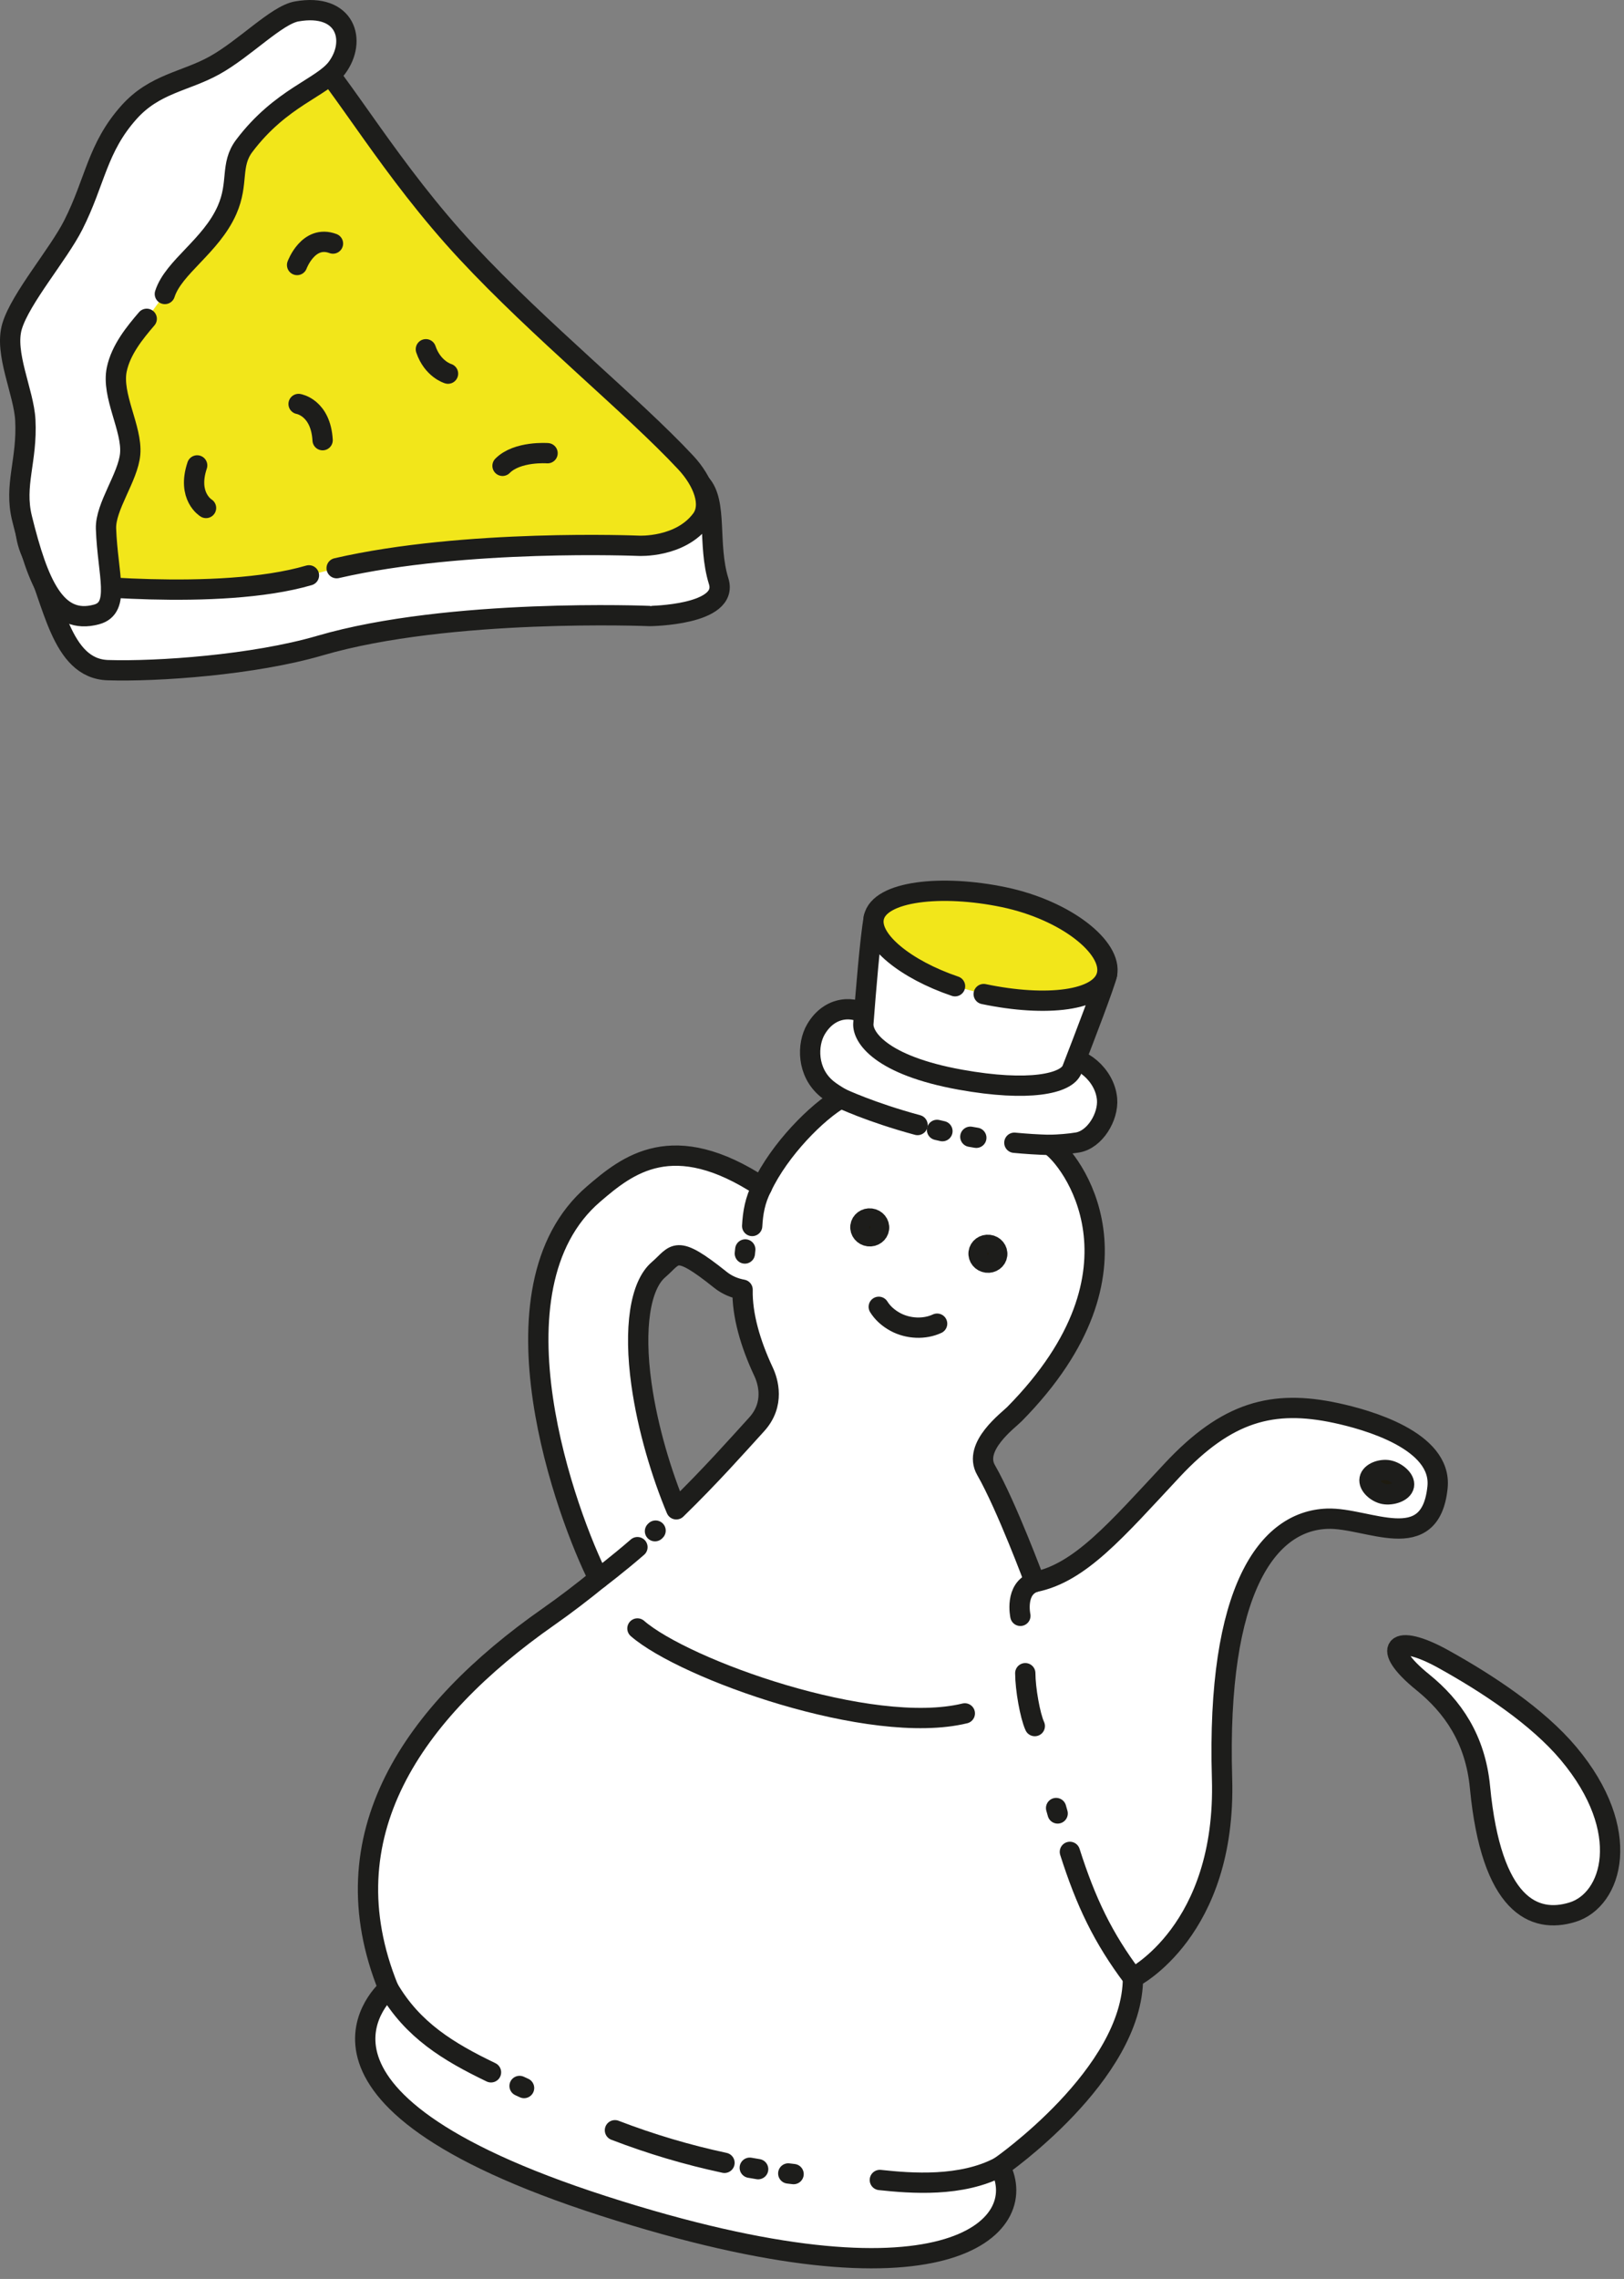 <?xml version="1.0" encoding="UTF-8" standalone="no"?>
<!DOCTYPE svg PUBLIC "-//W3C//DTD SVG 1.1//EN" "http://www.w3.org/Graphics/SVG/1.1/DTD/svg11.dtd">
<svg width="100%" height="100%" viewBox="0 0 144 202" version="1.1" xmlns="http://www.w3.org/2000/svg" xmlns:xlink="http://www.w3.org/1999/xlink" xml:space="preserve" xmlns:serif="http://www.serif.com/" style="fill-rule:evenodd;clip-rule:evenodd;stroke-linecap:round;stroke-linejoin:round;stroke-miterlimit:10;">
    <rect x="0" y="0" width="144" height="202" fill="#808080" stroke="none"/>
    <g id="ofrecemos" transform="matrix(1,0,0,1,-2.30395e-05,-0)">
        <g transform="matrix(1,0,0,1,27.878,59.538)">
            <path d="M0,-49.6C3.642,-45.654 7.734,-38.23 14.517,-30.944C20.959,-24.025 29.556,-21.69 34.239,-16.67C35.786,-15.012 34.823,-11.307 35.846,-8.019C36.785,-5.006 29.75,-4.936 29.75,-4.935C29.75,-4.935 11.983,-5.674 0.502,-2.317C-5.396,-0.592 -13.916,0 -18.309,-0.137C-22.53,-0.268 -23.121,-6.354 -25.08,-10.526C-27.977,-16.697 -19.281,-28.571 -17.53,-32.163C-15.386,-36.552 0,-49.6 0,-49.6Z" style="fill:white;fill-rule:nonzero;stroke:rgb(29,29,27);stroke-width:1.8px;"/>
        </g>
        <g transform="matrix(1,0,0,1,27.393,6.065)">
            <path d="M0,44.933C-8.042,47.285 -22.109,45.634 -22.109,45.634C-22.109,45.634 -20.174,19.477 -18.031,15.087C-15.888,10.696 -0.502,-2.352 -0.502,-2.352C3.14,1.595 7.232,9.019 14.015,16.304C20.457,23.223 28.726,29.91 33.408,34.931C34.955,36.59 35.756,38.685 34.801,39.973C32.92,42.507 29.249,42.312 29.249,42.312C29.249,42.312 13.849,41.672 2.458,44.296" style="fill:rgb(242,230,26);fill-rule:nonzero;stroke:rgb(29,29,27);stroke-width:1.8px;"/>
        </g>
        <g transform="matrix(-0.963,0.27,0.27,0.963,44.757,41.607)">
            <path d="M-4.041,-0.359C-4.041,-0.359 -1.515,-1.28 0.105,-0.359" style="fill:none;fill-rule:nonzero;stroke:rgb(29,29,27);stroke-width:1.8px;"/>
        </g>
        <g transform="matrix(-0.672,-0.74,-0.74,0.672,38.885,30.584)">
            <path d="M-2.443,1.082C-2.443,1.082 -1.23,1.828 0.479,1.082" style="fill:none;fill-rule:nonzero;stroke:rgb(29,29,27);stroke-width:1.8px;"/>
        </g>
        <g transform="matrix(-0.553,-0.833,-0.833,0.553,28.289,35.637)">
            <path d="M-2.992,1.605C-0.488,0.142 0.861,1.605 0.861,1.605" style="fill:none;fill-rule:nonzero;stroke:rgb(29,29,27);stroke-width:1.8px;"/>
        </g>
        <g transform="matrix(0.204,0.979,0.979,-0.204,19.276,42.819)">
            <path d="M-1.899,-1.436C0.606,-2.898 1.954,-1.436 1.954,-1.436" style="fill:none;fill-rule:nonzero;stroke:rgb(29,29,27);stroke-width:1.8px;"/>
        </g>
        <g transform="matrix(-0.858,0.513,0.513,0.858,26.848,23.414)">
            <path d="M-3.235,-0.194C-1.777,-2.015 0.472,-0.194 0.472,-0.194" style="fill:none;fill-rule:nonzero;stroke:rgb(29,29,27);stroke-width:1.8px;"/>
        </g>
        <g transform="matrix(1,0,0,1,14.618,29.64)">
            <path d="M0,-3.582C0.764,-5.968 4.101,-7.822 5.512,-11.023C6.58,-13.444 5.764,-15.022 7.042,-16.714C10.299,-21.029 13.95,-21.87 15.262,-23.638C17.038,-26.035 16.047,-29.396 11.693,-28.628C9.905,-28.314 7.083,-25.328 4.392,-23.839C1.798,-22.404 -0.904,-22.231 -3.172,-19.697C-6.011,-16.526 -6.16,-13.574 -8.119,-9.7C-9.432,-7.103 -12.781,-3.227 -13.541,-0.737C-14.274,1.66 -12.5,5.116 -12.372,7.6C-12.187,11.181 -13.396,13.352 -12.664,16.309C-11.239,22.078 -9.686,25.814 -6.052,24.821C-3.89,24.232 -5.073,21.31 -5.218,17.224C-5.288,15.263 -3.255,12.654 -3.075,10.597C-2.879,8.349 -4.754,5.42 -4.263,3.101C-3.896,1.355 -2.663,-0.153 -1.609,-1.381" style="fill:white;fill-rule:nonzero;stroke:rgb(29,29,27);stroke-width:1.8px;"/>
        </g>
        <g transform="matrix(1,0,0,1,59.966,160.63)">
            <path d="M0,-26.849C-1.264,-29.863 -2.53,-33.954 -3.09,-37.962C-3.781,-42.898 -3.213,-46.685 -1.573,-48.092C-0.021,-49.423 -0.164,-50.452 3.913,-47.191C4.504,-46.718 5.183,-46.443 5.879,-46.316C5.828,-44.075 6.575,-41.519 7.737,-39.044C8.125,-38.22 8.773,-36.183 7.119,-34.368C5.425,-32.509 3.002,-29.77 0,-26.849M58.498,-35.386C52.884,-36.591 48.826,-35.511 43.973,-30.318C38.993,-24.985 35.805,-21.212 31.789,-20.408C31.789,-20.408 29.28,-27.172 27.465,-30.334C26.272,-32.412 29.456,-34.75 29.978,-35.28C42.634,-48.11 34.928,-58.027 33.118,-59.147C33.984,-59.176 34.819,-59.236 35.569,-59.362C37.121,-59.62 38.331,-61.642 38.197,-63.208C38.009,-65.396 35.811,-67.093 34.259,-66.833C29.592,-66.055 20.27,-68.072 17.06,-70.552C15.815,-71.513 13.634,-71.521 12.384,-69.396C11.586,-68.039 11.572,-65.583 13.36,-64.113C13.717,-63.82 14.147,-63.557 14.594,-63.289C12.493,-62.103 9.155,-58.734 7.593,-55.429C-0.319,-60.636 -4.334,-57.367 -7.328,-54.8C-17.158,-46.368 -9.638,-26.115 -6.889,-20.7C-8.321,-19.536 -9.802,-18.397 -11.33,-17.328C-23.381,-8.892 -31.014,2.089 -25.524,15.614C-25.524,15.614 -36.821,25.122 -6.466,34.896C23.889,44.672 31.522,36.771 28.709,31.415C28.709,31.415 40.493,23.247 40.493,14.676C40.493,14.676 48.794,10.525 48.392,-3C47.893,-19.807 52.46,-25.821 57.708,-26.016C61.322,-26.15 66.877,-22.656 67.5,-28.806C67.922,-32.965 61.169,-34.814 58.498,-35.386" style="fill:white;fill-rule:nonzero;"/>
        </g>
        <g transform="matrix(1,0,0,1,59.966,160.63)">
            <path d="M0,-26.849C-1.264,-29.863 -2.53,-33.954 -3.09,-37.962C-3.781,-42.898 -3.213,-46.685 -1.573,-48.092C-0.021,-49.423 -0.164,-50.452 3.913,-47.191C4.504,-46.718 5.183,-46.443 5.879,-46.316C5.828,-44.075 6.575,-41.519 7.737,-39.044C8.125,-38.22 8.773,-36.183 7.119,-34.368C5.425,-32.509 3.002,-29.77 0,-26.849ZM58.498,-35.386C52.884,-36.591 48.826,-35.511 43.973,-30.318C38.993,-24.985 35.805,-21.212 31.789,-20.408C31.789,-20.408 29.28,-27.172 27.465,-30.334C26.272,-32.412 29.456,-34.75 29.978,-35.28C42.634,-48.11 34.928,-58.027 33.118,-59.147C33.984,-59.176 34.819,-59.236 35.569,-59.362C37.121,-59.62 38.331,-61.642 38.197,-63.208C38.009,-65.396 35.811,-67.093 34.259,-66.833C29.592,-66.055 20.27,-68.072 17.06,-70.552C15.815,-71.513 13.634,-71.521 12.384,-69.396C11.586,-68.039 11.572,-65.583 13.36,-64.113C13.717,-63.82 14.147,-63.557 14.594,-63.289C12.493,-62.103 9.155,-58.734 7.593,-55.429C-0.319,-60.636 -4.334,-57.367 -7.328,-54.8C-17.158,-46.368 -9.638,-26.115 -6.889,-20.7C-8.321,-19.536 -9.802,-18.397 -11.33,-17.328C-23.381,-8.892 -31.014,2.089 -25.524,15.614C-25.524,15.614 -36.821,25.122 -6.466,34.896C23.889,44.672 31.522,36.771 28.709,31.415C28.709,31.415 40.493,23.247 40.493,14.676C40.493,14.676 48.794,10.525 48.392,-3C47.893,-19.807 52.46,-25.821 57.708,-26.016C61.322,-26.15 66.877,-22.656 67.5,-28.806C67.922,-32.965 61.169,-34.814 58.498,-35.386Z" style="fill:none;fill-rule:nonzero;stroke:rgb(29,29,27);stroke-width:1.8px;"/>
        </g>
        <g transform="matrix(0.968,0.251,0.251,-0.968,58.183,140.857)">
            <path d="M-0.733,-3.791C4.2,-6.248 21.687,-7.848 29.255,-3.791" style="fill:none;fill-rule:nonzero;stroke:rgb(29,29,27);stroke-width:1.8px;"/>
        </g>
        <g transform="matrix(-0.177,-0.984,-0.984,0.177,93.564,149.82)">
            <path d="M-2.804,2.343C-1.82,2.595 0.594,2.584 1.959,2.343" style="fill:none;fill-rule:nonzero;stroke:rgb(29,29,27);stroke-width:1.8px;"/>
        </g>
        <g transform="matrix(-0.273,-0.962,-0.962,0.273,93.926,160.368)">
            <path d="M-0.317,0.24C-0.15,0.24 0.016,0.24 0.181,0.24" style="fill:none;fill-rule:nonzero;stroke:rgb(29,29,27);stroke-width:1.8px;"/>
        </g>
        <g transform="matrix(-0.448,-0.894,-0.894,0.448,101.401,164.726)">
            <path d="M-9.039,5.582C-4.68,6.381 -1.138,6.303 3.447,5.582" style="fill:none;fill-rule:nonzero;stroke:rgb(29,29,27);stroke-width:1.8px;"/>
        </g>
        <g transform="matrix(0.994,-0.11,-0.11,-0.994,78.078,193.813)">
            <path d="M0.003,0.589C2.716,-0.011 7.14,-0.856 10.727,0.589" style="fill:none;fill-rule:nonzero;stroke:rgb(29,29,27);stroke-width:1.8px;"/>
        </g>
        <g transform="matrix(0.993,0.116,0.116,-0.993,69.901,192.622)">
            <path d="M-0.002,-0.027C0.157,-0.029 0.314,-0.028 0.472,-0.028" style="fill:none;fill-rule:nonzero;stroke:rgb(29,29,27);stroke-width:1.8px;"/>
        </g>
        <g transform="matrix(0.986,0.169,0.169,-0.986,66.498,192.079)">
            <path d="M-0.005,-0.064C0.245,-0.065 0.497,-0.065 0.747,-0.063" style="fill:none;fill-rule:nonzero;stroke:rgb(29,29,27);stroke-width:1.8px;"/>
        </g>
        <g transform="matrix(0.959,0.285,0.285,-0.959,55.14,187.497)">
            <path d="M-0.21,-1.441C3.159,-1.705 6.549,-1.707 9.918,-1.442" style="fill:none;fill-rule:nonzero;stroke:rgb(29,29,27);stroke-width:1.8px;"/>
        </g>
        <g transform="matrix(0.909,0.418,0.418,-0.909,46.127,184.818)">
            <path d="M-0.02,-0.092C0.127,-0.092 0.273,-0.092 0.418,-0.092" style="fill:none;fill-rule:nonzero;stroke:rgb(29,29,27);stroke-width:1.8px;"/>
        </g>
        <g transform="matrix(0.774,0.633,0.633,-0.774,37.828,174.207)">
            <path d="M-1.329,-3.722C2.676,-5.221 6.344,-4.708 10.42,-3.722" style="fill:none;fill-rule:nonzero;stroke:rgb(29,29,27);stroke-width:1.8px;"/>
        </g>
        <g transform="matrix(0.187,-0.982,-0.982,-0.187,123.545,129.933)">
            <path d="M-1.534,-1.256C-2.126,-1.256 -2.606,-0.325 -2.606,0.34C-2.606,1.005 -2.126,1.85 -1.534,1.85C-0.943,1.85 -0.462,1.006 -0.462,0.341C-0.462,-0.326 -0.943,-1.255 -1.534,-1.256" style="fill:rgb(30,27,16);fill-rule:nonzero;"/>
        </g>
        <g transform="matrix(0.187,-0.982,-0.982,-0.187,123.545,129.933)">
            <path d="M-1.534,-1.256C-2.126,-1.256 -2.606,-0.325 -2.606,0.34C-2.606,1.005 -2.126,1.85 -1.534,1.85C-0.943,1.85 -0.462,1.006 -0.462,0.341C-0.462,-0.326 -0.943,-1.255 -1.534,-1.256Z" style="fill:none;fill-rule:nonzero;stroke:rgb(29,29,27);stroke-width:1.8px;"/>
        </g>
        <g transform="matrix(1,0,0,1,77.479,96.799)">
            <path d="M0,-15.459C-0.326,-13.595 -0.717,-8.813 -0.925,-6.078C-1.015,-4.882 0.607,-2.373 7.679,-1.099C13.778,0 17.089,-0.745 17.58,-2.009C18.679,-4.839 20.489,-9.558 20.681,-10.438L0,-15.459Z" style="fill:white;fill-rule:nonzero;stroke:rgb(29,29,27);stroke-width:1.8px;"/>
        </g>
        <g transform="matrix(0.876,0.482,0.482,-0.876,83.343,85.441)">
            <path d="M2.127,-1.085C-2.384,-1.891 -6.519,-1.181 -7.114,0.768C-7.822,3.083 -3.266,6.275 2.127,7.922C7.521,9.567 12.719,8.649 13.427,6.333C14.133,4.017 10.082,1.178 4.689,-0.469" style="fill:rgb(242,230,26);fill-rule:nonzero;stroke:rgb(29,29,27);stroke-width:1.8px;"/>
        </g>
        <g transform="matrix(0.242,-0.97,-0.97,-0.242,68.706,107.774)">
            <path d="M-1.355,1.735C-0.217,1.954 0.932,2.047 2.219,1.735" style="fill:none;fill-rule:nonzero;stroke:rgb(29,29,27);stroke-width:1.8px;"/>
        </g>
        <g transform="matrix(0.105,-0.994,-0.994,-0.105,66.241,110.964)">
            <path d="M-0.162,0.18C-0.162,0.18 -0.03,0.183 0.2,0.18" style="fill:none;fill-rule:nonzero;stroke:rgb(29,29,27);stroke-width:1.8px;"/>
        </g>
        <g transform="matrix(1,0,0,1,58.078,135.626)">
            <path d="M0,0.095C0.046,0.051 0.094,0 0,0.095" style="fill:none;fill-rule:nonzero;stroke:rgb(29,29,27);stroke-width:1.8px;"/>
        </g>
        <g transform="matrix(0.776,-0.63,-0.63,-0.776,54.344,140.704)">
            <path d="M-0.496,1.398C-0.496,1.398 1.644,1.323 3.942,1.399" style="fill:none;fill-rule:nonzero;stroke:rgb(29,29,27);stroke-width:1.8px;"/>
        </g>
        <g transform="matrix(0.392,-0.92,-0.92,-0.392,92.084,142.656)">
            <path d="M-1.152,1.257C-1.152,1.257 0.869,2.692 2.109,1.257" style="fill:none;fill-rule:nonzero;stroke:rgb(29,29,27);stroke-width:1.8px;"/>
        </g>
        <g transform="matrix(0.998,0.062,0.062,-0.998,89.953,101.193)">
            <path d="M-0.003,-0.097C1.019,-0.132 2.07,-0.134 3.143,-0.097" style="fill:none;fill-rule:nonzero;stroke:rgb(29,29,27);stroke-width:1.8px;"/>
        </g>
        <g transform="matrix(0.986,0.168,0.168,-0.986,86.052,100.715)">
            <path d="M-0.004,-0.045C0.173,-0.045 0.351,-0.046 0.532,-0.045" style="fill:none;fill-rule:nonzero;stroke:rgb(29,29,27);stroke-width:1.8px;"/>
        </g>
        <g transform="matrix(0.975,0.224,0.224,-0.975,83.105,100.1)">
            <path d="M-0.006,-0.055C0.156,-0.056 0.319,-0.056 0.484,-0.055" style="fill:none;fill-rule:nonzero;stroke:rgb(29,29,27);stroke-width:1.8px;"/>
        </g>
        <g transform="matrix(0.944,0.33,0.33,-0.944,75.141,96.287)">
            <path d="M-0.201,-1.187C-0.201,-1.187 2.686,-1.5 7.002,-1.187" style="fill:none;fill-rule:nonzero;stroke:rgb(29,29,27);stroke-width:1.8px;"/>
        </g>
        <g transform="matrix(1,0,0,1,126.158,166.096)">
            <path d="M0,-16.987C2.658,-14.836 4.663,-11.953 5.072,-7.688C6.077,2.814 9.858,4.44 13.266,3.396C16.807,2.31 18.693,-3.787 12.927,-10.669C10.179,-13.946 5.73,-16.874 1.82,-19.042C-2.479,-21.427 -3.84,-20.093 0,-16.987" style="fill:white;fill-rule:nonzero;"/>
        </g>
        <g transform="matrix(1,0,0,1,126.158,166.096)">
            <path d="M0,-16.987C2.658,-14.836 4.663,-11.953 5.072,-7.688C6.077,2.814 9.858,4.44 13.266,3.396C16.807,2.31 18.693,-3.787 12.927,-10.669C10.179,-13.946 5.73,-16.874 1.82,-19.042C-2.479,-21.427 -3.84,-20.093 0,-16.987Z" style="fill:none;fill-rule:nonzero;stroke:rgb(29,29,27);stroke-width:1.8px;"/>
        </g>
        <g transform="matrix(1,0,0,1,83.094,116.354)">
            <path d="M0,0.972C-1.112,1.493 -2.563,1.433 -3.695,0.824C-4.365,0.462 -4.853,-0.004 -5.174,-0.521" style="fill:none;fill-rule:nonzero;stroke:rgb(29,29,27);stroke-width:1.8px;"/>
        </g>
        <g transform="matrix(0.124,-0.992,-0.992,-0.124,77.325,107.988)">
            <path d="M-0.825,-0.727C-1.26,-0.725 -1.615,-0.352 -1.614,0.106C-1.615,0.564 -1.261,0.935 -0.825,0.932C-0.388,0.932 -0.033,0.56 -0.034,0.1C-0.034,-0.356 -0.386,-0.727 -0.825,-0.727" style="fill:rgb(30,27,16);fill-rule:nonzero;"/>
        </g>
        <g transform="matrix(0.124,-0.992,-0.992,-0.124,77.325,107.988)">
            <ellipse cx="-0.824" cy="0.104" rx="0.791" ry="0.831" style="fill:none;stroke:rgb(29,29,27);stroke-width:1.8px;"/>
        </g>
        <g transform="matrix(0.124,-0.992,-0.992,-0.124,87.802,110.325)">
            <path d="M-0.823,-0.726C-1.26,-0.724 -1.614,-0.351 -1.613,0.106C-1.614,0.565 -1.259,0.934 -0.823,0.932C-0.387,0.931 -0.032,0.558 -0.033,0.1C-0.033,-0.358 -0.386,-0.728 -0.823,-0.726" style="fill:rgb(30,27,16);fill-rule:nonzero;"/>
        </g>
        <g transform="matrix(0.124,-0.992,-0.992,-0.124,87.802,110.325)">
            <ellipse cx="-0.823" cy="0.103" rx="0.791" ry="0.831" style="fill:none;stroke:rgb(29,29,27);stroke-width:1.8px;"/>
        </g>
    </g>
</svg>
